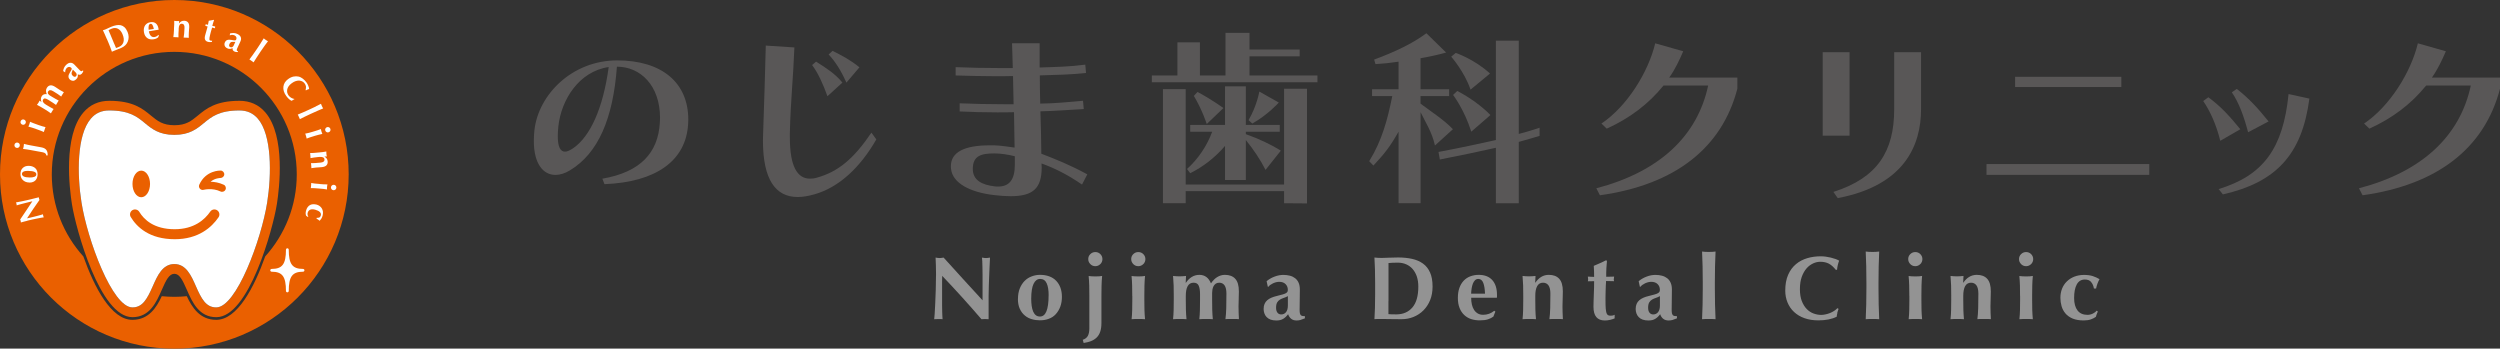<?xml version="1.0" encoding="UTF-8"?>
<svg id="_レイヤー_1" data-name="レイヤー 1" xmlns="http://www.w3.org/2000/svg" viewBox="0 0 430.05 59.97">
  <rect x="0" y="0" width="430.05" height="59.97" fill="#333333" stroke="none"/>
  <defs>
    <style>
      .cls-1 {
        fill: #ea6000;
      }

      .cls-1, .cls-2, .cls-3, .cls-4 {
        stroke-width: 0px;
      }

      .cls-2 {
        fill: #595757;
      }

      .cls-3 {
        fill: #fff;
      }

      .cls-4 {
        fill: #939393;
      }
    </style>
  </defs>
  <g>
    <path class="cls-2" d="M103.61,30.74c6.61-1.14,9.6-4.49,9.9-9.67,0-.26.03-.52.03-.78,0-5.6-3.39-8.82-7.42-8.82-.65,8.92-3.22,14.88-8.04,17.81-.88.55-1.76.81-2.54.81-2.12,0-3.71-1.95-3.71-5.83,0-.59.03-1.2.1-1.86.68-6.12,6.48-12.01,14.23-12.01s12.24,3.87,12.24,10.19c0,.23-.03.49-.03.75-.36,6.35-5.57,10-14.39,10.35l-.36-.94ZM96.05,21.72c-.07.65-.1,1.24-.1,1.73,0,1.82.46,2.64,1.24,2.64.39,0,.85-.23,1.4-.59,2.9-1.99,5.14-6.77,6.12-13.97-5.14.75-8.17,5.67-8.66,10.19Z"/>
    <path class="cls-2" d="M150.74,23.99c-2.77,4.82-6.41,8.24-10.65,9.44-1.04.29-1.99.46-2.86.46-3.81,0-5.99-2.96-5.99-9.74,0-.36.03-.72.03-1.11.2-5.99.33-10,.46-15.2l4.92.32c-.2,5.31-.65,9.12-.78,14.72v.78c0,5.05,1.33,7.07,3.45,7.07.39,0,.75-.03,1.17-.16,3.65-1.01,6.32-3.19,9.41-7.75l.85,1.17ZM142.34,16.56c-.81-2.25-1.66-4.07-2.64-5.37l.68-.59c1.69,1.07,3.29,2.08,4.53,3.61l-2.57,2.34ZM145.6,14.22c-.91-2.05-1.89-3.61-3.06-4.85l.68-.62c1.5.75,3.03,1.53,4.62,2.83l-2.25,2.64Z"/>
    <path class="cls-2" d="M186.16,31.77c-2.54-1.76-4.88-2.9-7-3.65,0,.23.03.49.03.68,0,3.58-1.47,4.95-5.34,4.95-.81,0-1.76-.06-2.83-.19-4.27-.49-7.16-2.12-7.42-4.49-.03-.16-.03-.33-.03-.49,0-2.38,2.28-3.58,6.67-3.58h.81c1.14.03,2.47.26,3.48.39l-.1-6.09c-1.01.03-1.95.03-2.87.03-2.28,0-4.3-.06-6.48-.16v-1.4c2.51.1,4.79.16,7.52.16h1.76l-.1-4.85c-1.07.03-2.08.03-3.03.03-2.47,0-4.62-.07-6.84-.13v-1.43c2.47.1,4.95.16,7.91.16h1.92c-.06-1.53-.06-2.8-.13-4.27h4.75v4.17c3.03-.1,5.05-.13,7.85-.49l.13,1.43c-2.67.29-4.92.33-7.95.42,0,1.73.03,3.09.07,4.85,2.67-.03,4.75-.26,7.36-.49l.13,1.43c-2.64.13-4.75.33-7.46.39.1,2.64.13,4.85.16,7.29,2.44.94,4.85,1.89,7.91,3.55l-.91,1.76ZM174.57,26.88c-1.11-.29-2.44-.49-3.52-.49-2.25,0-3.71.39-3.71,2.67,0,1.92,1.53,2.74,3.78,3,.19.03.42.03.59.03,1.92,0,2.86-1.21,2.86-3.71v-1.5Z"/>
    <path class="cls-2" d="M198.14,14.15v-1.17h4.4v-5.7h3.87v5.7h4.4v-7.33h4.13v2.87h8.63v1.17h-8.63v3.29h11.69v1.17h-28.49ZM220.89,34.96v-2.08h-16.93v2.08h-3.91V15.33h3.91v16.41h16.93V15.26h3.94v19.73l-3.94-.03ZM217.7,29.23c-.95-1.86-2.08-3.52-3.39-5.14v6.87h-3.58v-5.86c-1.66,1.95-3.78,3.61-5.99,4.69l-.55-.72c1.92-1.72,3.45-4,4.33-6.41h-3.78v-1.17h5.99v-6.64h3.58v6.64h5.83v1.17h-5.83v.42c2.21.78,4.36,1.79,6.02,2.83l-2.64,3.32ZM207.58,21.32s-.75-2.38-2.21-4.82l.62-.68c2.34,1.21,4.46,2.77,4.46,2.77l-2.86,2.74ZM214.77,20.67c1.43-2.41,1.86-4.92,1.86-4.92l3.35,1.89s-1.89,2.12-4.56,3.61l-.65-.59Z"/>
    <path class="cls-2" d="M240.58,34.96v-12.31c-1.47,2.6-2.41,3.78-4.33,5.83l-.72-.75c2.15-3.48,3.13-7,3.97-11.2h-3.48v-1.17h4.56v-4.75c-1.56.23-2.47.33-3.97.42l-.23-.78c3.61-1.33,6.61-2.77,8.99-4.53l3.39,3.32c-1.27.36-2.9.72-4.4.98v5.34h4.92v1.17h-4.92v1.3c1.76,1.33,4.07,2.8,5.57,4.4l-3.09,2.8c-.49-2.31-1.73-4.17-2.47-5.73v15.66h-3.78ZM257.32,34.96v-9.54c-2.44.55-6.09,1.33-9.64,2.02l-.23-1.3c3.65-.68,7.36-1.5,9.87-2.05V6.99h3.94v16.05c2.02-.52,3.58-1.07,3.58-1.07v1.4s-2.02.62-3.58,1.04v10.55h-3.94ZM252.96,15.42c-1.01-3.03-3.32-5.67-3.32-5.67l.78-.65s3.19,1.07,5.89,3.55l-3.35,2.77ZM253.09,22.65c-1.2-3.81-3.13-6.32-3.13-6.32l.72-.68s3.26,1.6,5.7,4.14l-3.29,2.86Z"/>
    <path class="cls-2" d="M298.86,15.26c-2.67,10.26-10.81,16.54-23.64,18.33l-.62-1.2c10.91-2.86,17.39-9.02,19.24-17.68h-7.68c-2.61,3.22-5.83,5.63-9.77,7.42l-.91-.88c4.43-2.96,8.07-8.86,9.25-13.8l4.82,1.37c-.68,1.56-1.37,3.06-2.41,4.53h11.72v1.92Z"/>
    <path class="cls-2" d="M313.54,23.34v-14.36h4.62v14.36h-4.62ZM315.39,33.01c7.59-2.41,10.45-7,10.45-14.23v-9.8h4.62v9.8c0,6.19-2.83,13.12-14.33,15.3l-.75-1.07Z"/>
    <path class="cls-2" d="M341.72,30.08v-1.86h28v1.86h-28ZM346.64,14.97v-1.76h18.27v1.76h-18.27Z"/>
    <path class="cls-2" d="M381.93,24.22c-.68-2.74-1.69-5.01-2.93-6.84l.88-.65c2.25,1.66,3.68,3.29,5.5,5.5l-3.45,1.99ZM381.67,32.52c7.68-2.35,11.07-7,12.01-16.34l3.58.78c-1.27,9.7-5.8,14.42-14.88,16.48l-.72-.91ZM386.72,22.75c-.72-2.73-1.56-5.05-2.8-6.87l.85-.59c2.21,1.73,3.71,3.42,5.47,5.6l-3.52,1.86Z"/>
    <path class="cls-2" d="M430.05,15.26c-2.67,10.26-10.81,16.54-23.64,18.33l-.62-1.2c10.91-2.86,17.39-9.02,19.24-17.68h-7.68c-2.61,3.22-5.83,5.63-9.77,7.42l-.91-.88c4.43-2.96,8.07-8.86,9.25-13.8l4.82,1.37c-.68,1.56-1.37,3.06-2.41,4.53h11.72v1.92Z"/>
  </g>
  <g>
    <path class="cls-4" d="M161.02,47.38c0-.71-.01-1.31-.03-1.79-.02-.48-.04-.91-.05-1.28.29.05.52.08.69.08s.41-.03.69-.08c1.12,1.25,2.23,2.47,3.33,3.67,1.1,1.2,2.22,2.43,3.37,3.68v-2.84c0-.5,0-1,0-1.49s-.01-.94-.02-1.35c0-.41-.01-.77-.03-1.07-.02-.3-.03-.5-.05-.6.29.05.52.08.69.08s.41-.03.69-.08c-.05.94-.09,1.78-.12,2.54-.03.76-.06,1.47-.08,2.14-.02.67-.03,1.33-.04,1.98s0,1.35,0,2.09v1.85c-.21-.02-.42-.03-.63-.03s-.43.01-.6.03c-2.12-2.47-4.37-4.96-6.75-7.46-.01.3-.02.6-.02.9,0,.3,0,.6,0,.91v1.79c0,.62,0,1.14,0,1.57,0,.43.01.8.02,1.1.01.3.02.54.03.73.01.19.02.34.03.46-.12-.02-.25-.03-.37-.03h-.36c-.24,0-.47.01-.71.03.02-.08.05-.38.08-.88.03-.5.06-1.12.1-1.85.04-.73.07-1.51.09-2.36s.04-1.67.04-2.45Z"/>
    <path class="cls-4" d="M175.11,51.41c0-.69.11-1.29.32-1.81.21-.51.49-.94.84-1.29s.75-.6,1.21-.77c.46-.17.93-.26,1.41-.26,1.2,0,2.14.34,2.79,1.02s.99,1.6.99,2.76c0,.63-.09,1.19-.28,1.7-.19.5-.45.93-.78,1.29-.33.36-.73.62-1.2.79-.46.18-.97.26-1.53.26-.46,0-.92-.06-1.37-.19-.45-.12-.85-.33-1.21-.63-.36-.29-.65-.68-.87-1.15-.22-.47-.33-1.06-.33-1.74ZM180.39,50.84c0-.91-.11-1.61-.34-2.11s-.6-.75-1.13-.75c-.47,0-.85.28-1.12.83-.27.56-.41,1.43-.41,2.61,0,.43.03.83.08,1.2s.14.69.25.96c.12.27.27.49.46.64s.43.23.72.23c.99,0,1.48-1.21,1.48-3.63Z"/>
    <path class="cls-4" d="M186.23,58.46c.42-.13.72-.36.9-.68.17-.32.26-.76.26-1.31v-5.56c0-.63,0-1.22-.02-1.77-.01-.55-.05-1.1-.1-1.66.14.02.31.04.51.05.2.01.41.02.65.02.48,0,.87-.02,1.16-.08-.05.56-.09,1.11-.1,1.66-.01.55-.02,1.14-.02,1.77v4.66c0,.58-.07,1.07-.2,1.47-.13.4-.33.74-.59,1s-.58.48-.96.63c-.38.15-.82.27-1.31.34l-.15-.56ZM187.2,44.57c0-.34.12-.63.36-.86s.52-.35.86-.35.63.12.86.35c.24.24.36.53.36.86s-.12.63-.36.86-.52.36-.86.36-.63-.12-.86-.36c-.24-.24-.36-.53-.36-.86Z"/>
    <path class="cls-4" d="M194.59,44.57c0-.34.12-.63.36-.86s.52-.35.86-.35.63.12.86.35c.24.24.36.53.36.86s-.12.63-.36.86-.52.36-.86.36-.63-.12-.86-.36c-.24-.24-.36-.53-.36-.86ZM194.77,50.91c0-.63,0-1.22-.02-1.77-.01-.55-.05-1.1-.1-1.66.14.02.31.04.51.05.2.01.41.02.65.02.48,0,.87-.02,1.16-.08-.05.56-.09,1.11-.1,1.66-.01.55-.02,1.14-.02,1.77v.62c0,.63,0,1.22.02,1.78.02.56.05,1.09.1,1.61-.13-.02-.3-.03-.5-.03h-1.3c-.2,0-.37.01-.51.03.05-.52.09-1.05.1-1.61.02-.56.02-1.15.02-1.78v-.62Z"/>
    <path class="cls-4" d="M204,48.64c.29-.43.63-.77,1.01-1,.39-.24.83-.36,1.32-.36.46,0,.86.13,1.2.38.33.25.59.62.78,1.09.31-.47.67-.84,1.08-1.09.41-.25.85-.38,1.31-.38.77,0,1.37.22,1.78.67.42.45.63,1.17.63,2.17,0,.52-.01.99-.03,1.39s-.03.8-.03,1.2c0,.33,0,.69.02,1.07.02.39.03.76.05,1.12-.13-.02-.3-.03-.51-.03h-1.3c-.21,0-.38.01-.51.03.07-.54.12-1.17.14-1.89.02-.73.03-1.56.03-2.49,0-.65-.11-1.12-.32-1.43-.22-.3-.52-.46-.91-.46-.25,0-.45.06-.61.17-.16.11-.28.26-.38.44-.09.18-.15.37-.19.58-.03.21-.05.4-.05.59v1.11c0,.63,0,1.22.02,1.78.02.56.05,1.09.1,1.61-.13-.02-.3-.03-.5-.03h-1.31c-.2,0-.37.01-.51.03.05-.52.09-1.05.1-1.61.02-.56.02-1.15.02-1.78v-.94c0-.62-.08-1.1-.23-1.44s-.45-.51-.88-.51c-.46,0-.8.2-1.02.6-.22.4-.32.96-.32,1.67v.62c0,.63,0,1.22.02,1.78.02.56.05,1.09.1,1.61-.13-.02-.3-.03-.5-.03h-1.3c-.2,0-.37.01-.51.03.05-.52.09-1.05.1-1.61.01-.56.02-1.15.02-1.78v-.62c0-.63,0-1.22-.02-1.77-.02-.55-.05-1.1-.1-1.66.19.02.37.04.55.05.18.01.36.02.55.02s.37,0,.55-.02c.18-.02.37-.03.58-.05l-.06,1.16h.03Z"/>
    <path class="cls-4" d="M217.88,48.37c.43-.35.9-.62,1.4-.8.5-.19,1-.28,1.49-.28.41,0,.79.05,1.13.14.35.09.64.24.9.44s.45.46.59.78.21.7.21,1.16c0,.66,0,1.27-.02,1.83-.02.56-.02,1.12-.02,1.68,0,.25.02.44.05.58.04.14.09.25.16.32s.17.12.29.14c.12.02.26.03.41.03v.37c-.3.12-.55.22-.76.28s-.43.09-.66.09c-.38,0-.69-.09-.93-.28-.24-.19-.42-.45-.54-.8-.24.33-.51.59-.83.79s-.71.29-1.18.29c-.39,0-.73-.05-1-.15s-.51-.25-.69-.44-.31-.41-.39-.65c-.08-.24-.12-.49-.12-.73,0-.34.05-.63.16-.88.11-.25.26-.46.46-.63.2-.17.44-.32.72-.44.28-.12.59-.22.94-.3.43-.1.77-.19,1.03-.27s.44-.15.56-.23c.12-.08.2-.16.24-.25s.05-.21.05-.34c0-.37-.13-.69-.39-.95s-.63-.39-1.09-.39c-.17,0-.36.02-.54.07s-.36.11-.53.19c-.17.08-.32.17-.46.27-.14.1-.24.2-.32.32h-.11l-.2-.93ZM221.54,52.56c0-.44,0-.78,0-1.01,0-.23,0-.43,0-.61-.22.12-.45.22-.69.3-.24.08-.46.17-.66.29-.2.12-.37.28-.49.49s-.19.5-.19.9.08.67.24.87c.16.2.37.3.64.3.34,0,.62-.13.83-.39.21-.26.32-.64.32-1.14Z"/>
    <path class="cls-4" d="M236.55,48.58c0-.85-.01-1.61-.03-2.28-.02-.66-.05-1.33-.09-2,.17.02.37.04.57.05s.44.02.69.02c.34,0,.72-.01,1.14-.04.42-.02.97-.04,1.65-.04.89,0,1.69.08,2.42.24.73.16,1.35.43,1.88.81.53.38.93.89,1.22,1.54.29.64.43,1.45.43,2.43,0,.85-.14,1.63-.42,2.32-.28.69-.67,1.28-1.16,1.77s-1.06.86-1.7,1.12c-.64.26-1.33.39-2.06.39-.77,0-1.43,0-1.98-.02-.55-.01-1.02-.02-1.42-.02h-.69c-.21,0-.4.01-.57.03.04-.64.07-1.29.09-1.95.02-.66.03-1.42.03-2.28v-2.1ZM238.84,51.81v.93c0,.3,0,.57,0,.82,0,.25,0,.41,0,.48.15.01.34.02.56.03s.48.01.8.01c1.16,0,2.08-.4,2.76-1.19.68-.79,1.02-1.99,1.02-3.6,0-.64-.09-1.21-.25-1.71-.17-.5-.41-.93-.72-1.29-.31-.36-.68-.63-1.11-.82s-.92-.29-1.45-.29c-.37,0-.67,0-.9.02-.23.02-.47.03-.7.05,0,.07,0,.23,0,.48,0,.25,0,.53,0,.83v5.23Z"/>
    <path class="cls-4" d="M253.07,51.22c0,.41.04.8.12,1.16.08.36.21.67.38.93.17.26.39.47.65.62.26.15.57.22.92.22.71,0,1.34-.23,1.9-.69l.19.14-.34.86c-.26.2-.57.35-.93.47-.36.12-.83.18-1.42.18-.5,0-.98-.07-1.44-.21-.45-.14-.85-.37-1.2-.69-.35-.32-.62-.72-.82-1.21-.2-.49-.3-1.07-.3-1.75s.09-1.25.27-1.74c.18-.49.43-.91.75-1.24s.7-.58,1.13-.74c.44-.16.91-.25,1.43-.25,1.02,0,1.8.3,2.34.9.54.6.81,1.44.81,2.53v.32c0,.09,0,.15-.02.19h-4.43ZM255.45,50.53c-.02-.77-.12-1.39-.29-1.85-.17-.46-.46-.7-.86-.7-.23,0-.42.08-.57.23-.15.15-.28.35-.37.59s-.16.51-.21.82-.07.6-.09.9h2.38Z"/>
    <path class="cls-4" d="M264.1,48.64c.29-.43.63-.77,1.01-1,.39-.24.83-.36,1.32-.36.77,0,1.37.22,1.78.67.42.45.63,1.17.63,2.17,0,.52-.01.99-.03,1.39-.02.4-.03.8-.03,1.2,0,.33,0,.69.02,1.07.02.39.03.76.05,1.12-.13-.02-.3-.03-.51-.03h-1.3c-.21,0-.38.01-.51.03.07-.54.12-1.17.14-1.89.02-.73.03-1.56.03-2.49,0-.65-.11-1.12-.33-1.43-.22-.3-.53-.46-.93-.46-.46,0-.8.2-1.02.6-.22.4-.32.96-.32,1.67v.62c0,.63,0,1.22.02,1.78.02.56.05,1.09.1,1.61-.13-.02-.3-.03-.5-.03h-1.3c-.2,0-.37.01-.51.03.05-.52.09-1.05.1-1.61.02-.56.02-1.15.02-1.78v-.62c0-.63,0-1.22-.02-1.77s-.05-1.1-.1-1.66c.19.02.37.04.55.05.18.01.36.02.55.02s.37,0,.55-.02c.18-.02.37-.03.58-.05l-.06,1.16h.03Z"/>
    <path class="cls-4" d="M277.59,47.98c0,.13.02.26.05.39l-1.36-.03c-.02.24-.04.51-.05.82-.02.31-.03.62-.03.94,0,.32-.01.63-.02.93,0,.3,0,.55,0,.76,0,.54.01.97.04,1.3s.07.58.13.76.15.29.26.36.26.09.43.09c.2,0,.34-.01.43-.04s.19-.06.28-.12v.63c-.21.09-.46.17-.77.25-.31.07-.61.11-.91.11-1.31,0-1.96-.78-1.96-2.35,0-.3,0-.64.02-1.01.01-.38.02-.76.04-1.16.02-.4.03-.79.04-1.17,0-.39.01-.74.01-1.07l-1.08.02c.03-.12.05-.25.05-.39,0-.12-.02-.26-.05-.42l1.08.05c0-.32,0-.62-.01-.9-.01-.28-.03-.61-.05-1,.36-.14.72-.3,1.07-.46.35-.16.7-.33,1.05-.5l.15.11c-.02.16-.04.36-.05.58-.02.22-.03.45-.05.69s-.03.49-.03.74c0,.25,0,.49,0,.72l1.36-.03c-.03.15-.05.29-.05.42Z"/>
    <path class="cls-4" d="M281.88,48.37c.43-.35.9-.62,1.4-.8.5-.19,1-.28,1.49-.28.41,0,.79.05,1.13.14.35.09.64.24.9.44s.45.46.59.78.21.7.21,1.16c0,.66,0,1.27-.02,1.83-.02.56-.02,1.12-.02,1.68,0,.25.02.44.05.58.04.14.09.25.16.32s.17.12.29.14c.12.02.26.03.41.03v.37c-.3.12-.55.22-.76.28s-.43.09-.66.09c-.38,0-.69-.09-.93-.28-.24-.19-.42-.45-.54-.8-.24.33-.51.59-.83.79s-.71.29-1.18.29c-.39,0-.73-.05-1-.15s-.51-.25-.69-.44-.31-.41-.39-.65c-.08-.24-.12-.49-.12-.73,0-.34.05-.63.16-.88.11-.25.26-.46.46-.63.2-.17.44-.32.72-.44.28-.12.59-.22.94-.3.43-.1.77-.19,1.03-.27s.44-.15.56-.23c.12-.08.2-.16.24-.25s.05-.21.05-.34c0-.37-.13-.69-.39-.95s-.63-.39-1.09-.39c-.17,0-.36.02-.54.07s-.36.11-.53.19c-.17.08-.32.17-.46.27-.14.1-.24.2-.32.32h-.11l-.2-.93ZM285.54,52.56c0-.44,0-.78,0-1.01,0-.23,0-.43,0-.61-.22.12-.45.22-.69.3-.24.08-.46.17-.66.29-.2.12-.37.28-.49.49s-.19.5-.19.9.08.67.24.87c.16.2.37.3.64.3.34,0,.62-.13.83-.39.21-.26.32-.64.32-1.14Z"/>
    <path class="cls-4" d="M292.88,45.83c-.02-.84-.05-1.7-.09-2.56.13.02.3.04.51.05.21.02.42.02.65.02s.44,0,.65-.02.38-.03.51-.05c-.04.86-.07,1.72-.09,2.56s-.03,1.77-.03,2.78v1c0,1.01.01,1.94.03,2.78.02.84.05,1.68.09,2.52-.13-.02-.3-.03-.51-.03h-1.3c-.21,0-.38.01-.51.03.04-.83.07-1.67.09-2.52.02-.84.03-1.77.03-2.78v-1c0-1.01-.01-1.94-.03-2.78Z"/>
    <path class="cls-4" d="M316.07,53.82c-.06.22-.1.44-.12.66-.83.42-1.88.63-3.15.63-.9,0-1.7-.13-2.4-.38s-1.3-.61-1.79-1.07c-.49-.46-.86-1-1.12-1.63-.26-.63-.39-1.31-.39-2.04,0-1.07.17-1.98.5-2.73.33-.75.78-1.35,1.34-1.82.56-.47,1.21-.81,1.95-1.03.74-.22,1.52-.32,2.33-.32.27,0,.55.02.85.06.3.04.59.1.86.16.28.07.54.15.8.24s.47.19.64.29c-.1.26-.18.52-.24.78-.06.26-.1.53-.12.79h-.22c-.39-.49-.79-.85-1.2-1.06-.41-.21-.9-.32-1.45-.32-.41,0-.83.09-1.24.28s-.8.47-1.13.85-.62.87-.83,1.46c-.21.59-.32,1.3-.32,2.12s.11,1.47.32,2.03c.22.56.5,1.02.84,1.37.34.36.74.62,1.17.78.44.16.88.25,1.32.25.25,0,.5-.03.76-.09.26-.06.51-.13.76-.23.25-.1.48-.22.7-.36.22-.14.41-.3.58-.48l.2.12c-.08.22-.15.44-.22.66Z"/>
    <path class="cls-4" d="M321.03,45.83c-.02-.84-.05-1.7-.09-2.56.13.02.3.04.51.05.21.02.42.02.65.02s.44,0,.65-.02.38-.03.51-.05c-.04.86-.07,1.72-.09,2.56s-.03,1.77-.03,2.78v1c0,1.01.01,1.94.03,2.78.02.84.05,1.68.09,2.52-.13-.02-.3-.03-.51-.03h-1.3c-.21,0-.38.01-.51.03.04-.83.07-1.67.09-2.52.02-.84.03-1.77.03-2.78v-1c0-1.01-.01-1.94-.03-2.78Z"/>
    <path class="cls-4" d="M328.25,44.57c0-.34.12-.63.36-.86s.52-.35.86-.35.63.12.86.35c.24.24.36.53.36.86s-.12.63-.36.86-.52.36-.86.36-.63-.12-.86-.36c-.24-.24-.36-.53-.36-.86ZM328.44,50.91c0-.63,0-1.22-.02-1.77-.01-.55-.05-1.1-.1-1.66.14.02.31.04.51.05.2.01.41.02.65.02.48,0,.87-.02,1.16-.08-.05.56-.09,1.11-.1,1.66-.01.55-.02,1.14-.02,1.77v.62c0,.63,0,1.22.02,1.78.02.56.05,1.09.1,1.61-.13-.02-.3-.03-.5-.03h-1.3c-.2,0-.37.01-.51.03.05-.52.09-1.05.1-1.61.02-.56.02-1.15.02-1.78v-.62Z"/>
    <path class="cls-4" d="M337.72,48.64c.29-.43.63-.77,1.01-1,.39-.24.83-.36,1.32-.36.77,0,1.37.22,1.78.67.42.45.63,1.17.63,2.17,0,.52-.01.99-.03,1.39-.02.4-.03.8-.03,1.2,0,.33,0,.69.02,1.07.02.39.03.76.05,1.12-.13-.02-.3-.03-.51-.03h-1.3c-.21,0-.38.01-.51.03.07-.54.12-1.17.14-1.89.02-.73.03-1.56.03-2.49,0-.65-.11-1.12-.33-1.43-.22-.3-.53-.46-.93-.46-.46,0-.8.2-1.02.6-.22.4-.32.96-.32,1.67v.62c0,.63,0,1.22.02,1.78.02.56.05,1.09.1,1.61-.13-.02-.3-.03-.5-.03h-1.3c-.2,0-.37.01-.51.03.05-.52.09-1.05.1-1.61.02-.56.02-1.15.02-1.78v-.62c0-.63,0-1.22-.02-1.77s-.05-1.1-.1-1.66c.19.02.37.04.55.05.18.01.36.02.55.02s.37,0,.55-.02c.18-.02.37-.03.58-.05l-.06,1.16h.03Z"/>
    <path class="cls-4" d="M347.31,44.57c0-.34.12-.63.36-.86s.52-.35.86-.35.63.12.86.35c.24.24.36.53.36.86s-.12.63-.36.86-.52.36-.86.36-.63-.12-.86-.36c-.24-.24-.36-.53-.36-.86ZM347.49,50.91c0-.63,0-1.22-.02-1.77-.01-.55-.05-1.1-.1-1.66.14.02.31.04.51.05.2.01.41.02.65.02.48,0,.87-.02,1.16-.08-.05.56-.09,1.11-.1,1.66-.01.55-.02,1.14-.02,1.77v.62c0,.63,0,1.22.02,1.78.02.56.05,1.09.1,1.61-.13-.02-.3-.03-.5-.03h-1.3c-.2,0-.37.01-.51.03.05-.52.09-1.05.1-1.61.02-.56.02-1.15.02-1.78v-.62Z"/>
    <path class="cls-4" d="M359.71,48.5c-.24-.28-.6-.42-1.07-.42-.62,0-1.08.28-1.39.84-.31.56-.46,1.34-.46,2.34,0,.94.2,1.65.59,2.15.39.5.96.75,1.71.75.32,0,.63-.07.93-.22.3-.15.52-.32.66-.5l.19.15c-.07.14-.13.29-.19.45s-.1.31-.15.46c-.23.17-.51.32-.86.44-.35.12-.75.18-1.23.18-.75,0-1.38-.11-1.9-.32-.51-.22-.93-.51-1.24-.88s-.54-.79-.67-1.26c-.13-.47-.2-.94-.2-1.41,0-.57.09-1.09.28-1.58.19-.48.46-.9.82-1.25.36-.35.78-.63,1.29-.83s1.07-.3,1.68-.3,1.08.07,1.49.2c.41.13.8.31,1.17.53-.12.21-.24.46-.35.76-.11.3-.19.58-.24.85h-.37c-.08-.46-.24-.84-.49-1.12Z"/>
  </g>
  <g>
    <path class="cls-1" d="M29.99,0C13.43,0,0,13.43,0,29.99s13.43,29.99,29.99,29.99,29.99-13.43,29.99-29.99S46.55,0,29.99,0ZM37.2,55.02c-2.83,0-4.16-2.14-5.07-4.07-.71.07-1.42.11-2.15.11s-1.44-.04-2.15-.11c-.9,1.93-2.23,4.07-5.06,4.07-3.64,0-6.54-5.59-8.43-10.91-3.38-3.74-5.43-8.69-5.43-14.12,0-11.64,9.43-21.07,21.07-21.07s21.07,9.43,21.07,21.07c0,5.43-2.06,10.38-5.43,14.12-1.89,5.32-4.79,10.91-8.43,10.91Z"/>
    <g>
      <path class="cls-3" d="M4.72,37.97c-.26.06-.48.12-.66.17-.18.05-.33.1-.47.13,0-.11-.02-.2-.03-.26-.02-.06-.05-.15-.09-.25.36-.53.71-1.05,1.05-1.56.34-.51.69-1.04,1.05-1.58l-.49.12-.55.14c-.19.05-.37.09-.55.14-.18.05-.35.09-.5.13s-.28.07-.39.11c-.11.03-.18.06-.22.07,0-.11-.02-.2-.03-.26-.02-.06-.05-.15-.09-.25.35-.07.67-.13.95-.18s.55-.11.79-.17.49-.11.73-.17c.24-.06.5-.12.77-.19l.68-.17c.01.08.03.16.05.24.02.08.04.16.07.22-.72,1-1.43,2.06-2.14,3.16.11-.02.22-.05.33-.07.11-.02.22-.05.34-.08l.66-.16c.23-.06.42-.1.58-.15s.29-.08.4-.11c.11-.03.2-.06.27-.08.07-.02.12-.04.16-.05,0,.05.01.09.02.14.01.05.02.09.03.13.02.09.05.17.08.26-.03,0-.14.02-.33.05-.19.03-.42.08-.69.13-.27.05-.56.11-.88.18s-.62.14-.91.21Z"/>
      <path class="cls-3" d="M5.06,31.4c-.26,0-.49-.05-.68-.13-.19-.08-.35-.19-.48-.33-.13-.13-.22-.29-.29-.46-.06-.17-.09-.35-.09-.54,0-.46.14-.81.4-1.05.26-.25.61-.37,1.05-.36.24,0,.45.04.64.12.19.07.35.17.48.3.13.13.23.28.29.46.06.18.09.37.09.58,0,.18-.03.35-.08.52s-.13.32-.24.46c-.11.13-.26.24-.44.32-.18.08-.4.12-.66.12ZM4.87,29.39c-.34,0-.61.03-.8.12-.19.08-.29.22-.29.42,0,.18.1.32.31.43s.54.16.99.17c.16,0,.32,0,.46-.02.14-.02.26-.05.37-.09.1-.04.19-.1.25-.17.06-.07.09-.16.09-.27,0-.37-.45-.57-1.37-.58Z"/>
      <path class="cls-3" d="M2.86,25.44c-.13-.02-.23-.09-.3-.19-.07-.1-.1-.22-.07-.35.02-.13.09-.23.19-.3.1-.07.22-.1.35-.07.13.02.23.09.3.19.07.1.1.22.07.35-.02.13-.09.23-.19.3-.1.07-.22.1-.35.07ZM7.98,26.76c-.02-.17-.09-.29-.19-.38-.11-.09-.26-.15-.47-.19l-2.07-.38c-.23-.04-.45-.08-.66-.11-.21-.03-.41-.06-.63-.08.02-.05.04-.11.06-.19s.04-.15.05-.24c.03-.18.05-.33.05-.44.2.06.41.11.61.15.2.04.42.09.66.13l1.74.32c.22.04.39.1.53.18.14.08.25.17.33.29.08.12.14.25.17.4.03.15.04.32.04.51l-.22.02Z"/>
      <path class="cls-3" d="M3.84,21.44c-.12-.04-.21-.12-.27-.23-.06-.11-.06-.23-.02-.35s.12-.21.23-.27c.11-.06.23-.06.35-.02s.21.12.27.23c.06.11.06.23.02.35-.04.12-.12.21-.23.27-.11.06-.23.06-.35.02ZM6.13,22.16c-.23-.08-.44-.15-.64-.21-.2-.06-.4-.12-.61-.17.03-.05.05-.11.08-.18.03-.07.06-.14.09-.23.06-.17.1-.31.12-.42.19.09.39.17.58.24.2.07.41.15.63.23l.22.08c.22.08.44.15.64.21.2.06.4.12.59.16-.02.05-.05.1-.07.18-.03.07-.05.15-.08.24-.03.08-.06.16-.08.23-.02.07-.04.13-.05.19-.18-.08-.37-.16-.56-.23-.2-.07-.41-.15-.63-.23l-.22-.08Z"/>
      <path class="cls-3" d="M7.15,17.58c-.08-.18-.12-.35-.12-.53,0-.17.05-.34.15-.5.09-.15.21-.25.36-.31s.32-.07.51-.04c-.09-.19-.14-.38-.14-.57s.05-.35.14-.5c.15-.25.34-.4.57-.44.23-.05.5.03.83.23.17.1.32.2.44.29s.25.17.38.25c.11.07.22.13.35.2.13.07.25.14.37.2-.03.04-.07.09-.11.16-.04.07-.08.14-.13.21-.04.07-.09.14-.13.21-.04.07-.07.12-.09.17-.16-.13-.35-.27-.58-.42-.23-.15-.5-.32-.8-.5-.21-.13-.38-.19-.53-.18-.14,0-.25.08-.33.2-.05.08-.07.16-.07.23,0,.07.03.14.07.21.04.07.09.12.15.17s.12.09.18.13l.36.22c.2.12.4.24.58.34.18.1.36.2.54.29-.03.04-.07.09-.11.16s-.08.14-.13.21c-.05.08-.09.15-.13.21-.04.06-.07.12-.09.17-.16-.12-.32-.24-.5-.35-.18-.12-.37-.23-.57-.36l-.3-.19c-.2-.12-.37-.19-.51-.21s-.25.04-.34.18c-.09.15-.09.3,0,.45.09.15.25.29.48.43l.2.12c.2.12.4.24.58.34.18.11.36.2.54.29-.03.04-.07.09-.11.16-.04.06-.08.14-.13.21-.05.08-.09.15-.13.21-.04.06-.07.12-.09.17-.16-.12-.32-.24-.5-.35-.18-.11-.37-.23-.57-.36l-.2-.12c-.2-.12-.4-.24-.58-.34-.18-.1-.37-.2-.56-.3.04-.06.09-.11.13-.17s.08-.11.12-.17c.04-.06.07-.12.1-.18.03-.06.06-.13.1-.2l.36.25h0Z"/>
      <path class="cls-3" d="M10.86,12.25c.02-.21.08-.41.16-.59.09-.18.19-.34.33-.47.11-.11.23-.2.34-.27s.24-.11.36-.12c.12-.01.24,0,.37.05.12.05.24.13.37.26.18.18.34.34.48.5.15.16.29.31.44.46.07.07.12.11.17.14.05.03.09.04.13.04s.08-.01.11-.04.08-.06.12-.1l.1.1c-.05.11-.09.21-.13.28-.04.07-.09.14-.15.2-.1.1-.21.16-.32.17-.11.01-.23-.01-.36-.07.02.15.02.3-.01.43-.03.14-.11.27-.24.39-.11.1-.21.18-.31.23s-.2.07-.3.06-.19-.03-.28-.07c-.09-.04-.16-.1-.23-.16-.09-.09-.15-.18-.19-.28-.04-.1-.05-.19-.04-.29,0-.1.03-.2.08-.31.04-.11.1-.22.17-.33.09-.14.16-.26.21-.35.05-.09.08-.16.09-.21.01-.05.01-.1,0-.13s-.04-.07-.08-.11c-.1-.1-.22-.15-.36-.15-.14,0-.27.06-.4.18-.05.05-.09.1-.13.16s-.07.13-.09.19c-.02.07-.04.13-.05.2-.01.06-.01.12,0,.17l-.03.03-.3-.2ZM12.96,12.41c-.12-.12-.21-.21-.27-.27-.06-.06-.11-.12-.16-.17-.03.09-.06.18-.1.26-.04.09-.08.17-.1.26-.02.09-.02.17,0,.26.02.09.08.19.19.29.1.1.2.16.3.17.1.01.18-.02.25-.09.09-.09.13-.2.12-.32-.01-.13-.08-.26-.22-.39Z"/>
      <path class="cls-3" d="M18.36,6.68c-.12-.3-.24-.56-.34-.79s-.21-.46-.32-.69c.06-.02.13-.04.21-.06.07-.02.16-.06.25-.09.12-.05.25-.11.39-.18.14-.07.33-.16.57-.26.31-.13.6-.22.88-.27s.54-.05.78,0c.24.06.46.18.65.36.19.18.36.45.51.79.12.3.19.59.19.87s-.05.55-.15.79c-.1.24-.24.46-.43.64-.19.18-.41.33-.67.44-.27.11-.5.21-.69.28-.19.08-.36.14-.5.2-.09.04-.17.07-.24.1-.07.03-.14.06-.2.09-.08-.23-.16-.46-.25-.7-.09-.24-.2-.5-.32-.8l-.31-.73ZM19.63,7.48l.14.32c.04.1.08.2.12.29.04.09.06.14.07.17.06-.02.12-.04.2-.07s.17-.07.28-.11c.41-.17.67-.44.79-.82.12-.38.07-.85-.17-1.41-.09-.22-.21-.41-.34-.56-.13-.15-.28-.27-.44-.35-.16-.08-.33-.12-.51-.12s-.36.03-.55.11c-.13.05-.23.1-.31.14s-.16.08-.24.12c.01.03.03.08.07.17.03.09.07.18.12.29l.14.32.11.27.4.96.11.28Z"/>
      <path class="cls-3" d="M25.61,5.39c.02.15.06.3.12.43.05.13.12.24.2.33.08.09.17.15.28.19.11.04.23.05.36.03.27-.04.49-.17.67-.37l.08.04-.08.34c-.08.09-.19.17-.32.23-.13.07-.3.12-.52.15-.19.03-.37.03-.55,0-.18-.02-.34-.09-.49-.19-.15-.1-.27-.23-.38-.4-.1-.17-.18-.38-.22-.64-.04-.25-.04-.47,0-.67.04-.2.11-.37.21-.51.1-.14.23-.26.38-.35.15-.09.33-.15.52-.18.38-.06.69,0,.93.2.24.19.39.49.46.9l.02.12s0,.06,0,.07l-1.66.27ZM26.46,4.99c-.05-.29-.13-.51-.22-.68-.09-.16-.21-.23-.36-.21-.08.01-.15.05-.2.12-.05.07-.08.15-.1.24-.02.1-.03.2-.03.32,0,.12,0,.23.02.34l.89-.14Z"/>
      <path class="cls-3" d="M30.78,4.04c.12-.16.25-.28.4-.36.15-.08.32-.12.51-.11.29.01.51.11.66.29.15.18.22.46.2.83,0,.2-.02.37-.04.53-.02.15-.03.3-.03.46,0,.12,0,.26-.01.41,0,.15,0,.29,0,.42-.05-.01-.11-.02-.19-.02-.08,0-.16,0-.25-.01-.09,0-.17,0-.25-.01-.08,0-.14,0-.19,0,.04-.2.07-.44.09-.71s.04-.59.06-.94c.01-.25-.02-.43-.1-.55-.08-.12-.19-.18-.35-.19-.18,0-.31.06-.4.21-.09.15-.14.36-.15.63v.23c-.02.24-.03.46-.04.67s0,.41,0,.61c-.05-.01-.11-.02-.19-.02-.08,0-.16,0-.25-.01-.09,0-.17,0-.25-.01-.07,0-.14,0-.19,0,.03-.19.05-.4.07-.61.02-.21.03-.43.04-.67v-.23c.02-.24.03-.46.04-.67,0-.21,0-.42,0-.63.07.01.14.02.21.03.07,0,.14.02.21.02.07,0,.14,0,.21,0,.07,0,.14,0,.22,0l-.04.44h.01Z"/>
      <path class="cls-3" d="M37.01,4.72s-.02.1-.02.15l-.5-.13c-.03.09-.06.18-.09.3s-.06.23-.1.34c-.03.12-.06.23-.09.34-.03.11-.05.2-.07.28-.05.2-.08.36-.1.48-.02.12-.03.22-.02.29,0,.07.03.12.06.15s.09.06.15.07c.07.02.13.03.16.02s.07,0,.11-.02l-.06.23c-.08.02-.19.02-.31.02-.12,0-.24-.01-.35-.04-.48-.12-.65-.46-.51-1.04.03-.11.06-.23.1-.37.04-.14.08-.28.12-.42.04-.14.08-.29.12-.43.04-.14.07-.27.1-.39l-.4-.09s.04-.09.05-.14c.01-.05.02-.1.02-.16l.39.11c.03-.12.05-.23.07-.33.02-.1.05-.23.07-.37.15-.02.29-.05.43-.07.14-.03.29-.06.43-.09l.05.05c-.02.06-.05.13-.07.21s-.05.16-.08.25c-.03.09-.05.18-.08.27-.02.09-.05.18-.07.26l.5.11c-.03.05-.04.1-.05.15Z"/>
      <path class="cls-3" d="M39.61,5.74c.2-.05.41-.07.61-.06.2.01.39.06.56.14.14.06.27.14.37.22.1.09.19.18.24.29s.08.23.08.36c0,.13-.04.28-.11.43-.1.23-.2.44-.29.63-.09.19-.18.38-.27.58-.04.09-.06.16-.07.21,0,.05,0,.1,0,.13.01.04.04.07.08.09.04.03.08.05.14.07l-.06.13c-.12,0-.22-.01-.31-.02s-.16-.03-.24-.07c-.13-.06-.22-.14-.28-.24-.05-.1-.07-.22-.06-.36-.13.08-.27.13-.41.14-.14.02-.29,0-.45-.08-.14-.06-.24-.13-.32-.21-.08-.08-.14-.16-.17-.26-.03-.09-.04-.19-.04-.29,0-.1.03-.19.07-.27.05-.12.12-.21.19-.28.08-.07.16-.12.26-.15.1-.03.2-.04.32-.04.11,0,.24.02.37.04.17.03.3.05.4.07.1.01.18.02.23,0,.05,0,.1-.02.12-.05.03-.03.05-.06.07-.11.06-.13.06-.26.01-.39-.05-.13-.16-.23-.32-.31-.06-.03-.13-.05-.2-.06-.07-.01-.14-.02-.21-.02-.07,0-.14,0-.2.02-.06.01-.12.03-.16.06l-.04-.02.07-.35ZM40.23,7.76c.07-.15.12-.27.16-.35.04-.08.07-.15.1-.21-.09,0-.19,0-.28,0-.1-.01-.19-.01-.28,0-.09,0-.17.04-.25.09-.08.05-.14.14-.21.28-.06.13-.08.24-.05.34s.08.16.18.2c.12.05.23.05.35,0,.11-.06.21-.17.29-.35Z"/>
      <path class="cls-3" d="M44.85,7.41c.17-.27.35-.54.52-.82.04.04.09.08.15.13.06.05.13.1.2.15s.14.09.21.13c.07.04.13.07.17.09-.2.26-.39.52-.58.78-.19.26-.39.55-.6.86l-.21.31c-.22.32-.41.61-.58.88-.17.27-.34.54-.51.81-.04-.04-.09-.07-.15-.12-.06-.04-.13-.09-.2-.14s-.14-.09-.2-.14c-.06-.04-.12-.08-.17-.1.19-.25.38-.51.57-.77.19-.26.39-.55.6-.86l.21-.31c.22-.32.41-.61.58-.88Z"/>
      <path class="cls-3" d="M50.37,17.23c-.08.03-.16.07-.23.11-.32-.16-.61-.44-.9-.83-.2-.27-.34-.55-.42-.82-.08-.27-.1-.53-.07-.79.03-.25.11-.49.25-.71.14-.22.32-.41.54-.57.33-.24.64-.39.95-.45.3-.06.59-.06.86,0s.52.19.75.37c.23.18.44.39.62.64.06.08.12.17.17.27s.1.2.14.3c.04.1.08.2.1.3.03.1.05.19.05.26-.1.03-.2.06-.29.1-.09.04-.18.09-.27.14l-.05-.07c.06-.23.08-.43.06-.61-.03-.17-.1-.35-.23-.52-.09-.13-.21-.23-.36-.32-.15-.09-.32-.14-.51-.16-.19-.02-.4,0-.63.07-.23.07-.47.19-.72.38-.24.18-.43.36-.55.55s-.2.38-.23.56c-.03.18-.02.36.02.53.05.17.12.32.22.46.06.08.12.15.19.21.07.07.15.13.24.18.09.05.17.1.27.13.09.04.19.06.28.07v.09c-.08.02-.16.05-.24.08Z"/>
      <path class="cls-3" d="M54.35,18.29c.29-.14.58-.29.87-.44.01.05.03.11.06.18.03.07.06.15.1.23.04.08.07.15.11.22s.07.12.1.17c-.3.12-.6.25-.9.38s-.61.27-.96.43l-.35.16c-.35.16-.66.31-.95.45-.29.14-.57.29-.85.43-.01-.05-.04-.11-.07-.18-.03-.07-.07-.15-.1-.22s-.07-.15-.1-.22c-.03-.07-.06-.13-.09-.17.29-.12.59-.24.88-.37s.61-.27.96-.43l.35-.16c.35-.16.66-.31.95-.45Z"/>
      <path class="cls-3" d="M53.98,22.61c.23-.07.44-.13.64-.2s.4-.13.59-.21c0,.05.02.12.03.19s.04.15.06.24c.05.18.1.31.15.41-.21.04-.41.09-.62.14-.2.05-.42.11-.65.18l-.22.07c-.23.07-.44.13-.64.2-.2.06-.39.13-.57.21,0-.05-.02-.11-.04-.19s-.04-.15-.07-.24c-.02-.09-.05-.17-.07-.24-.02-.07-.04-.13-.07-.18.19-.04.39-.08.6-.13.2-.05.42-.11.65-.18l.22-.07ZM56.27,21.87c.12-.04.24-.02.35.04s.18.15.22.28c.04.12.02.24-.04.35s-.15.18-.28.22-.24.02-.35-.04c-.11-.06-.18-.15-.22-.28-.04-.12-.02-.24.04-.35s.15-.18.28-.22Z"/>
      <path class="cls-3" d="M55.76,26.91c.17.09.31.21.42.34.1.14.16.3.18.48.03.29-.03.52-.19.7-.15.17-.42.28-.8.32-.2.02-.37.03-.53.04-.15,0-.3.02-.46.03-.12.01-.26.03-.4.05-.15.02-.29.04-.42.06,0-.05,0-.12,0-.19s-.02-.16-.02-.24-.02-.17-.02-.24c0-.08-.02-.14-.03-.19.2,0,.44,0,.72-.02.27-.02.59-.05.94-.08.24-.02.42-.08.53-.18.11-.09.15-.22.14-.37-.02-.17-.11-.3-.27-.36s-.37-.09-.64-.06l-.23.02c-.24.02-.46.05-.67.08-.21.03-.41.06-.6.1,0-.05,0-.11,0-.19,0-.08-.02-.16-.02-.25s-.02-.17-.02-.24c0-.07-.02-.14-.03-.19.2,0,.4,0,.61-.02.21-.02.43-.03.67-.06l.23-.02c.24-.02.46-.05.67-.07.21-.03.41-.06.62-.1,0,.07,0,.14,0,.21,0,.07,0,.14.01.21,0,.07.02.14.03.21s.03.14.04.22l-.44.02h0Z"/>
      <path class="cls-3" d="M55.03,31.66c.24.02.46.03.67.05.21.01.42.02.63.01-.01.05-.02.12-.04.19-.01.07-.02.15-.03.24-.01.18-.02.33,0,.44-.21-.04-.42-.07-.62-.09-.21-.02-.43-.04-.67-.06l-.23-.02c-.24-.02-.46-.03-.67-.05-.21-.01-.41-.02-.61-.01.01-.05.02-.11.03-.19s.01-.16.02-.25.01-.17.02-.25c0-.07,0-.14,0-.19.19.04.39.06.6.09.21.02.43.04.67.06l.23.02ZM57.43,31.79c.13.01.23.06.32.16.08.1.12.21.11.34-.01.13-.06.23-.16.32-.1.08-.21.12-.34.11-.13-.01-.23-.06-.32-.16-.08-.1-.12-.21-.11-.34.01-.13.06-.23.16-.32.1-.08.21-.12.34-.11Z"/>
      <path class="cls-3" d="M54.93,37.41c.13-.06.21-.18.26-.35.06-.23,0-.42-.17-.59-.18-.17-.45-.3-.81-.4-.34-.09-.63-.09-.85,0-.22.1-.37.28-.44.56-.03.12-.03.24,0,.36.03.12.07.22.12.29l-.07.05s-.09-.08-.15-.11c-.05-.03-.1-.07-.16-.1-.04-.1-.07-.22-.08-.36,0-.14,0-.29.05-.47.07-.28.17-.5.3-.67s.28-.29.44-.37c.17-.08.34-.12.53-.12.18,0,.36.02.54.06.21.05.39.14.55.26s.29.26.38.42c.09.16.15.35.18.55.02.2,0,.42-.05.65-.06.22-.13.39-.22.53-.09.14-.19.26-.31.38-.06-.07-.14-.13-.24-.2s-.2-.13-.29-.17l.04-.14c.18.01.33,0,.46-.07Z"/>
    </g>
    <path class="cls-3" d="M52.13,46.26c-1.84,0-2.46-.84-2.46-3.31,0-.13-.11-.24-.24-.24s-.24.11-.24.24c0,2.47-.62,3.31-2.46,3.31-.13,0-.24.11-.24.24s.11.24.24.24c1.84,0,2.46.84,2.46,3.31,0,.13.11.24.24.24s.24-.11.24-.24c0-2.47.62-3.31,2.46-3.31.13,0,.24-.11.24-.24s-.11-.24-.24-.24Z"/>
    <path class="cls-1" d="M37.2,54.56c-2.98,0-4.13-2.6-5.05-4.69-.76-1.73-1.28-2.77-2.16-2.77s-1.41,1.05-2.16,2.77c-.92,2.09-2.06,4.69-5.05,4.69-5.58,0-9.73-15.17-10.41-19.46-.42-2.66-1.52-11.66,1.98-15.76,1.14-1.33,2.63-2,4.45-2,4.09,0,5.73,1.35,7.18,2.55,1.12.92,2.01,1.65,4.02,1.65s2.9-.73,4.02-1.65c1.45-1.2,3.09-2.55,7.18-2.55,1.81,0,3.31.67,4.45,2,3.5,4.09,2.4,13.1,1.98,15.76-.68,4.29-4.83,19.46-10.41,19.46ZM29.99,45.42c2.03,0,2.92,2.01,3.69,3.77.98,2.23,1.75,3.69,3.52,3.69,3.47,0,7.76-11.71,8.76-18.05.77-4.88.81-11.59-1.6-14.41-.82-.95-1.85-1.42-3.17-1.42-3.49,0-4.82,1.1-6.12,2.17-1.21,1-2.47,2.03-5.08,2.03s-3.87-1.03-5.08-2.03c-1.29-1.07-2.63-2.17-6.12-2.17-1.32,0-2.36.46-3.17,1.42-2.41,2.82-2.37,9.53-1.6,14.41,1,6.34,5.29,18.05,8.76,18.05,1.76,0,2.53-1.46,3.52-3.69.78-1.77,1.66-3.77,3.69-3.77Z"/>
    <path class="cls-3" d="M29.99,45.42c2.03,0,2.92,2.01,3.69,3.77.98,2.23,1.75,3.69,3.52,3.69,3.47,0,7.76-11.71,8.76-18.05.77-4.88.81-11.59-1.6-14.41-.82-.95-1.85-1.42-3.17-1.42-3.49,0-4.82,1.1-6.12,2.17-1.21,1-2.47,2.03-5.08,2.03s-3.87-1.03-5.08-2.03c-1.29-1.07-2.63-2.17-6.12-2.17-1.32,0-2.36.46-3.17,1.42-2.41,2.82-2.37,9.53-1.6,14.41,1,6.34,5.29,18.05,8.76,18.05,1.76,0,2.53-1.46,3.52-3.69.78-1.77,1.66-3.77,3.69-3.77Z"/>
    <g>
      <ellipse class="cls-1" cx="24.3" cy="31.64" rx="1.51" ry="2.29"/>
      <path class="cls-1" d="M30.06,41.15c-4.35,0-6.52-2.08-7.57-3.82-.25-.41-.11-.94.29-1.18.41-.24.94-.11,1.18.29.82,1.36,2.54,2.99,6.09,2.99,3.34,0,5.17-1.65,6.12-3.03.27-.39.8-.49,1.2-.22.39.27.49.8.22,1.2-1.18,1.72-3.45,3.77-7.54,3.77Z"/>
    </g>
    <path class="cls-1" d="M38.22,33c-.09,0-.19-.02-.28-.06-1.42-.68-2.88-.29-2.9-.29-.24.07-.5-.01-.66-.2s-.2-.45-.1-.68c1.13-2.5,3.58-2.43,3.68-2.43.35.01.63.31.62.66-.01.35-.32.61-.66.62-.06,0-.93,0-1.7.64.66.02,1.46.14,2.27.52.32.15.45.53.3.85-.11.23-.34.36-.58.36Z"/>
  </g>
</svg>